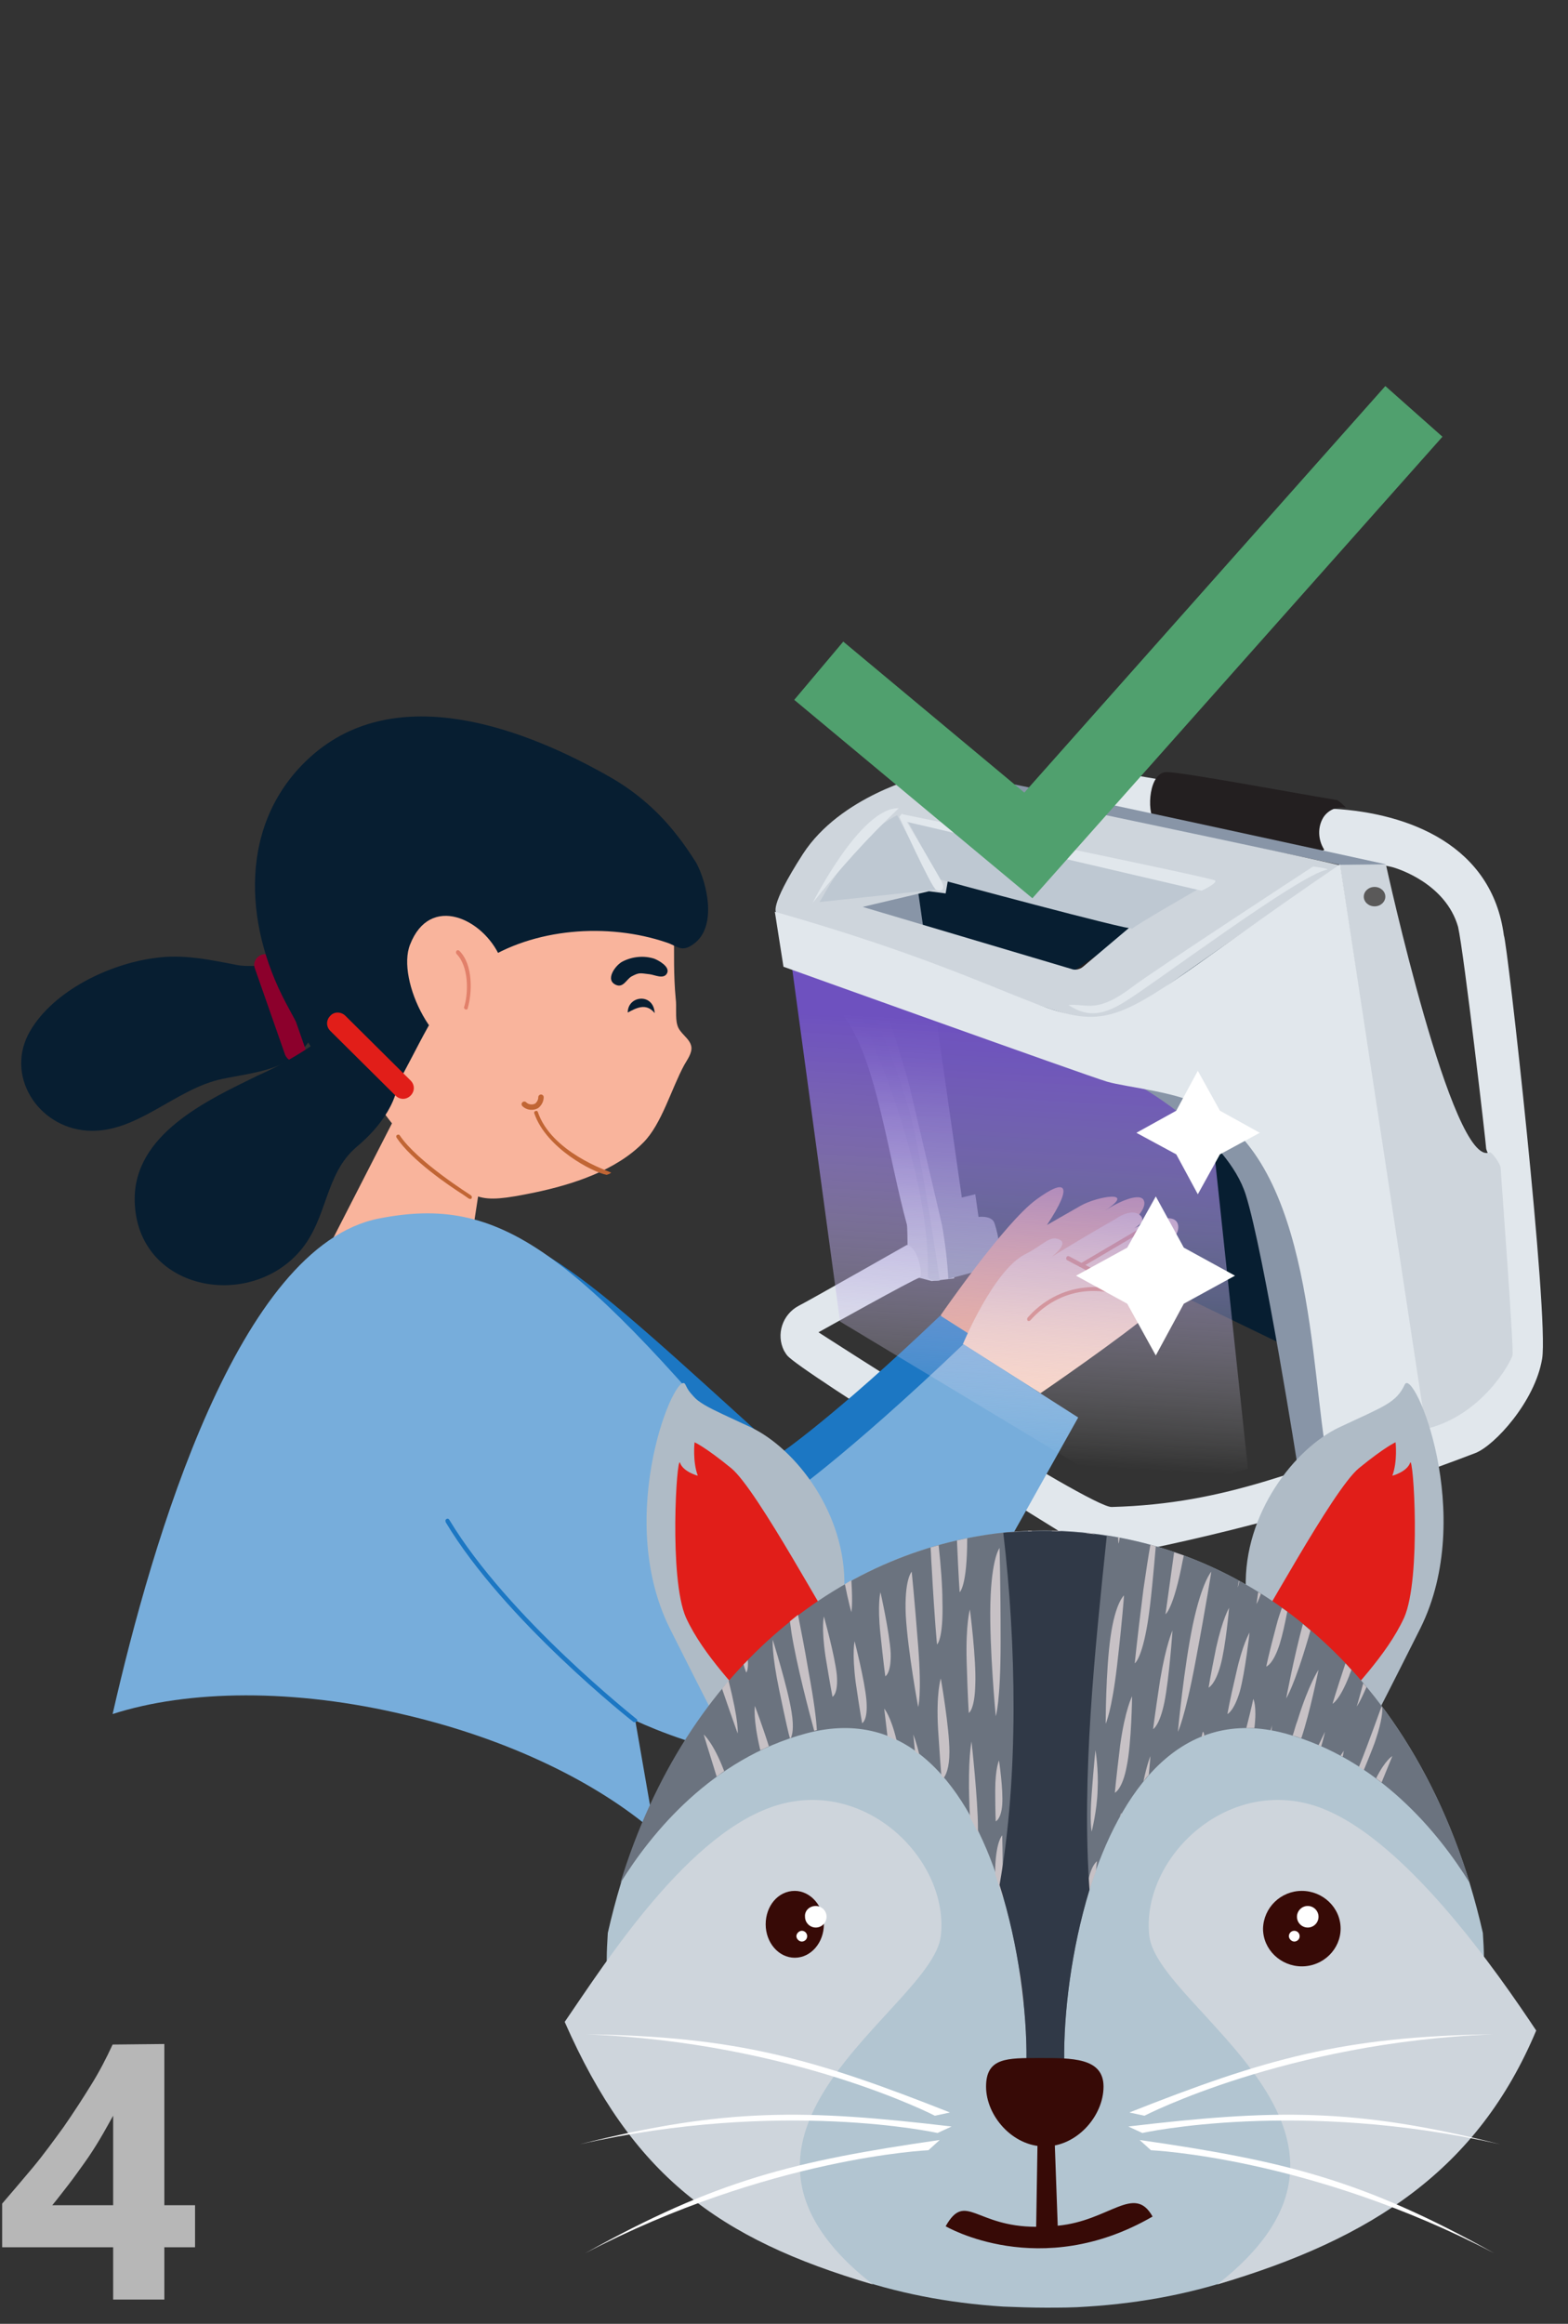 <svg xmlns="http://www.w3.org/2000/svg" xmlns:xlink="http://www.w3.org/1999/xlink" id="Layer_1" x="0px" y="0px" viewBox="0 0 291 431" style="enable-background:new 0 0 291 431;" xml:space="preserve"><rect x="0" y="0" width="291" height="431" fill="#333333" stroke="none"/><style type="text/css">	.st0{clip-path:url(#SVGID_2_);}	.st1{fill:#CED5DC;}	.st2{fill:#BEC8D2;}	.st3{fill:#8895A7;}	.st4{fill:#071E31;}	.st5{fill:#E1E7EC;}	.st6{fill:#8C002C;}	.st7{fill:#F9B49C;}	.st8{fill:#E2806A;}	.st9{fill:#C16534;}	.st10{fill:none;stroke:#C16534;stroke-linecap:round;stroke-miterlimit:10;}	.st11{fill:#F1A385;}	.st12{fill:#1C77C3;}	.st13{fill:#FCD4C0;}	.st14{fill:#77ADDB;}	.st15{fill:#E11E19;}	.st16{fill:#231F20;}	.st17{fill:none;stroke:#231F20;stroke-miterlimit:10;}	.st18{fill:#5A5959;}	.st19{fill:url(#SVGID_3_);}	.st20{fill:#FFFFFF;}	.st21{fill:#B7B7B7;}	.st22{fill-rule:evenodd;clip-rule:evenodd;fill:#B2C5D1;}	.st23{fill-rule:evenodd;clip-rule:evenodd;fill:#AFBBC6;}	.st24{fill-rule:evenodd;clip-rule:evenodd;fill:#E11E19;}	.st25{fill-rule:evenodd;clip-rule:evenodd;fill:#CED5DC;}	.st26{fill-rule:evenodd;clip-rule:evenodd;fill:#6B737F;}	.st27{fill-rule:evenodd;clip-rule:evenodd;fill:#C7C1C5;}	.st28{fill-rule:evenodd;clip-rule:evenodd;fill:#303947;}	.st29{fill-rule:evenodd;clip-rule:evenodd;fill:#370A06;}	.st30{fill-rule:evenodd;clip-rule:evenodd;fill:#FFFFFF;}	.st31{fill:#370A06;}	.st32{fill:#50A06E;}</style><g>	<defs>		<rect id="SVGID_1_" width="291" height="431"></rect>	</defs>	<clipPath id="SVGID_2_">		<use xlink:href="#SVGID_1_" style="overflow:visible;"></use>	</clipPath>	<g class="st0">		<path class="st1" d="M172.9,237.6l4.2-0.5c0,0-8.1-56.8-16.3-59.3s-9.7,1.6-9.7,1.6s2.8,5.1,6.3,10.3c5.3,7.8,7.6,25.4,10.9,37.4   c0.2,0.8,0.1,9.3,0.1,9.3L172.9,237.6z"></path>		<path class="st2" d="M157.6,183.5c0,0,15.2,30.3,14.6,53.3c0.4,1,2.2,0.7,2.2,0.7s-3.6-25.1-6-32.8s-5.9-16.9-7.9-19.3   S157.6,183.5,157.6,183.5z"></path>		<path class="st3" d="M158.6,168.2c0,0,9.4,29.9,10.2,33.3s5.3,22.5,6,25.6c0.6,3.3,1,6.7,1.2,10.1l12.3-3.3c0,0,0.5-0.3-1.5-2.9   s-0.4-6.4-1.8-6.6s-13.7-59.3-13.7-59.3L158.6,168.2z"></path>		<path class="st4" d="M170.4,165.4l8.1,56.7l2.5-0.6l0.6,4.2c0,0,2.3-0.3,2.9,1c0.5,1.4,0.8,2.9,1,4.4l1.2,1.2c0,0,0.8,0,0.8,1.2   s10.3-3.6,10.3-3.6l39.5,19.1l-7.4-72.8L174.1,162l0.3,2.9L170.4,165.4z"></path>		<path class="st5" d="M168.3,230.9c0,0-18.3,10.4-20.1,11.3c-3,1.6-4.2,5.3-2.7,8.3c0.2,0.3,0.4,0.7,0.6,0.9   c2.3,2.9,50.8,32.8,50.8,32.8s7.6,5,16.1,3.1c20.7-4.3,41-10.2,60.8-17.8c3.6-1.4,11.1-9.6,12.4-17.5s-6.5-77.6-7.1-78.5   c-2.2-16.7-17.6-22.7-31.7-23.5c-0.4,0-41.8-7.1-44-7.4s-8.2,4-7.5,4.5s61.2,13.4,62.4,13.7s10,3.1,12.3,11.1   c1.1,4.9,5.2,40.3,5.2,41s1.6,3.3,1.6,3.3s3,33.9,2.3,35s-3.8,10.1-13.8,13c-24.8,8.2-37.9,14.7-59.6,15.3   c-4,0.1-54.4-32.4-54.4-32.4s17.9-10,18.7-10.1S170.5,231.3,168.3,230.9z"></path>		<path class="st4" d="M41.3,200.1c-8.8,1.8-15.9,10.2-25.1,9.6S0.8,199.4,5.6,191.2c4.4-7.5,14.7-12.4,23-13.5   c5.3-0.8,10.3,0.3,15.5,1.3c3.3,0.6,8.5-0.8,11.3,0.7c4.8,2.6,4.8,8.7,2.3,12.9C54.1,198.5,47.5,198.8,41.3,200.1z"></path>		<path class="st6" d="M48.5,177.1c-1,0.4-1.6,1.5-1.2,2.5l5.6,16c0.4,1,1.5,1.6,2.5,1.2l0,0c1-0.4,1.6-1.5,1.2-2.5l-5.6-16   C50.7,177.3,49.6,176.7,48.5,177.1z"></path>		<path class="st7" d="M84.4,250.1l7-45.6l-13.2-6.8l-18.5,36.1C59.7,233.8,84.8,240.7,84.4,250.1z"></path>		<path class="st7" d="M63.3,190.3c-1.4-4.7-2-9.7-1.6-14.6c0.5-5.3-0.3-11.6,0.6-16.7c2-11,13.6-17.4,24.1-17   c17,0.6,38.5,12,38.7,30.5c0,4.2-0.1,8.5,0.3,12.7c0.2,1.4-0.1,3.6,0.3,4.9c0.4,1.6,2.3,2.4,2.6,4c0.2,1.2-0.8,2.5-1.3,3.4   c-2.4,4.4-4.2,11-7.6,14.4c-5.1,5.2-13.1,7.8-20.3,9.3c-10.8,2.2-10.7,1.4-18.9-5.2C72.2,209.3,66.3,200.3,63.3,190.3z"></path>		<path class="st4" d="M125.7,155c-3.3-4.3-7.4-7.9-12-10.6c-16.3-9.4-40.1-18.3-56-4.1c-13.5,12.1-12.5,31-4.6,45.8   c3.8,7.1,14.2,27,21.9,12.7c3.8-7,7.5-15.7,14.4-20.3c9.6-6.4,23.4-7.4,34.3-3.7c2.1,0.7,2.8,1.9,5,0.3c4.5-3.2,2.5-11.4,0.5-15.1   C128.1,158.3,127,156.6,125.7,155z"></path>		<path class="st7" d="M92.8,177.5c-3.1-7.1-13-11.8-16.7-2.3c-2.6,6.5,4.7,21.7,12.9,20.7"></path>		<path class="st8" d="M86.3,187.2L86.3,187.2c0.3,0.1,0.5,0,0.5-0.2c0,0,0,0,0,0c0.8-2.7,1.1-8.1-1.6-10.7   c-0.2-0.1-0.4-0.1-0.5,0.1c-0.1,0.1-0.1,0.3,0,0.5c2.3,2.3,2.3,7.2,1.4,10C86.1,186.9,86.2,187.1,86.3,187.2z"></path>		<path class="st4" d="M114.4,182.7c1.3,0.5,1.9-1.1,2.8-1.6c1.5-0.8,1.6-0.6,3.4-0.4c0.9,0.1,2.6,1,3.2-0.2s-1.6-2.4-2.4-2.7   c-1.9-0.6-4-0.4-5.8,0.5C114.3,178.9,112.1,181.8,114.4,182.7z"></path>		<path class="st4" d="M121.5,187.9c-1.6-2-3.5-0.9-5-0.1C116.5,184.6,121.3,184.1,121.5,187.9z"></path>		<path class="st9" d="M86,221.6l1,0.7c0.2,0.1,0.4,0.1,0.5,0c0.1-0.2,0.1-0.4,0-0.5c0,0-0.1,0-0.1-0.1c-0.1-0.1-9.9-6.2-13.2-11.1   c-0.1-0.2-0.3-0.2-0.5-0.1c-0.2,0.1-0.2,0.3-0.1,0.5C76.3,215.1,83.3,219.9,86,221.6z"></path>		<path class="st9" d="M112.6,217.9c0.3-0.1,0.6-0.2,0.8-0.4c0-0.1-0.3-0.1-0.4-0.2s-10.7-3.6-13.2-11.1c-0.1-0.2-0.3-0.2-0.5-0.1   c-0.2,0.1-0.2,0.3-0.1,0.5C101.4,212.9,109.9,217.4,112.6,217.9z"></path>		<path class="st10" d="M97.3,204.8c0.6,0.6,1.6,0.7,2.3,0.3c0.5-0.4,0.8-1,0.8-1.6"></path>		<path class="st11" d="M174.6,243.9c0,0,11.8-17.1,17.7-21.4c5.7-4.2,6.9-2.7,2,4.7l6.3-3.6c3-1.7,10.5-3,4.5,0.9   c3.3-2.1,6.4-3.1,7.1-2c1.5,2.4-6.6,7.8-6.6,7.8s4.8-4.7,2,1.1s-10.2,11.8-10.2,11.8s6.4-4.9-1,4.1c-4.1,5-18.6,8-18.6,8   L174.6,243.9z"></path>		<path class="st12" d="M121.2,305.9c-1-0.6-1.9-1.3-2.8-1.9c-8-5.5-15.4-12-21.9-19.2c-5.9-6.6-11-13.9-15.3-21.7   c-2.2-4-4-8.2-5.8-12.4c-1.8-4.4-3.6-8.8-5-13.3c-0.9-2.7-1.6-5.4-2.2-8.1c3.4-3,5.2,0,9.1-0.8c19.7-3.9,29.1,6.2,67.6,41   c0,0,9.9-6.7,29.6-25.5l18.7,11.9c0,0-14.2,25.5-25.8,45.9s-46.4,3.5-46.4,3.5L121.2,305.9z"></path>		<path class="st13" d="M193.1,258.4c0,0,15.5-10.6,21.1-15.5c5.1-4.4,0.9-4-5.8-3.6l9-5.3c0,0,3.8-4.1-1.5-3.7   c2.6-0.2,3.3-2.8,2.4-3.8c-1.6-1.9-8.7,1.7-8.7,1.7s3.4-1.3,2.1-2.7c-1-1.1-3-0.6-4.7,0.6c-6.2,3.5-11.8,7-11.8,7s3-2.3,1.6-3.1   c-1.9-1.1-3.1,0.9-6.5,2.6c-5.9,2.9-11.6,16.7-11.6,16.7L193.1,258.4z"></path>		<path class="st12" d="M92.8,298.6c0.2,0,0.4-0.2,0.4-0.4c0-0.1,0-0.2-0.1-0.2l-10.5-12.7c-0.1-0.1-0.4-0.1-0.5,0   c-0.1,0.1-0.1,0.4,0,0.5l10.5,12.7C92.6,298.6,92.7,298.6,92.8,298.6z"></path>		<path class="st8" d="M190.9,245c0.1,0,0.2,0,0.3-0.1c6.8-7.6,15.2-5.1,15.2-5c0.2,0.1,0.4,0,0.5-0.2c0.1-0.2,0-0.4-0.2-0.5   c-1.7-0.5-3.5-0.6-5.3-0.4c-4.2,0.4-8,2.5-10.7,5.6c-0.1,0.1-0.1,0.4,0,0.5c0,0,0,0,0,0C190.7,245,190.8,245,190.9,245z"></path>		<path class="st8" d="M206.5,238.1c0.1,0,0.3-0.1,0.3-0.2c0.1-0.2,0-0.4-0.1-0.5c0,0,0,0,0,0l-8.3-4.4c-0.2-0.1-0.4,0-0.5,0.2   c-0.1,0.2,0,0.4,0.1,0.5l8.3,4.4C206.4,238.1,206.5,238.1,206.5,238.1z"></path>		<path class="st8" d="M204.6,237.1c0.1,0,0.1,0,0.2,0l11.5-6.3c0.2-0.1,0.2-0.3,0.1-0.5c-0.1-0.2-0.3-0.2-0.5-0.1l-11.5,6.3   c-0.2,0.1-0.2,0.3-0.2,0.5c0,0,0,0,0,0C204.4,237.1,204.5,237.1,204.6,237.1z"></path>		<path class="st8" d="M200.6,235c0.1,0,0.1,0,0.2,0l10.7-6.3c0.2-0.1,0.2-0.3,0.1-0.5c0,0,0,0,0,0c-0.1-0.2-0.3-0.2-0.5-0.1   l-10.7,6.3c-0.2,0.1-0.2,0.3-0.1,0.5c0,0,0,0,0,0C200.4,235,200.5,235,200.6,235z"></path>		<path class="st14" d="M178.8,249.3c-22.4,21.4-33.7,29-33.7,29c-38.8-47.1-52.4-56.7-74.8-52.3c-26,5.1-42,59.4-49.4,91.9   c14-4.5,33.7-4.8,54.5,0.2c19.1,4.5,35.4,12.5,46.1,21.7l-3.6-20.7c0,0,39.6,19.2,52.8-4s29.4-52.2,29.4-52.2L178.8,249.3z"></path>		<path class="st4" d="M54.4,196.1c2.9-1.7,5.6-3.6,8.1-5.7c2.4-2,4.7-2.8,7.8-1.3c4,2,3.3,5,3.7,8.7c0.6,6-3.5,11.3-7.8,14.9   c-6,5.1-5.3,13.2-10.5,19.3c-9.6,11.2-30.3,7.3-30.7-9.2c-0.3-12.4,13.4-18.7,22.8-23.3C50.3,198.4,52.4,197.3,54.4,196.1z"></path>		<path class="st15" d="M61.3,188.4c-0.8,0.8-0.8,2,0,2.8l12.1,12c0.8,0.8,2,0.8,2.8,0l0,0c0.8-0.8,0.8-2,0-2.8c0,0,0,0,0,0   l-12.1-12C63.3,187.6,62,187.6,61.3,188.4C61.3,188.4,61.3,188.4,61.3,188.4L61.3,188.4z"></path>		<path class="st12" d="M117.9,319.4c0.1,0,0.2-0.1,0.3-0.1c0.1-0.2,0.1-0.4-0.1-0.5c-0.2-0.2-23.8-18.8-34.7-36.9   c-0.1-0.2-0.3-0.3-0.5-0.2c-0.2,0.1-0.3,0.3-0.2,0.5c0,0,0,0,0,0.1c10.9,18.2,34.6,36.9,34.9,37.1   C117.8,319.4,117.9,319.4,117.9,319.4z"></path>		<path class="st12" d="M151.5,304.4L151.5,304.4c0.2,0,0.3-0.2,0.3-0.4c0-0.1-1.4-13.8-6.4-25.9c-0.1-0.2-0.3-0.3-0.5-0.2   c-0.2,0.1-0.3,0.3-0.2,0.5c5,11.9,6.4,25.5,6.4,25.6C151.2,304.2,151.3,304.4,151.5,304.4z"></path>		<path class="st12" d="M153.7,305.5L153.7,305.5c0.3,0,0.4-0.2,0.4-0.4c0,0,0,0,0,0c-0.2-1.4-0.4-2.9-0.6-4.3   c-0.2-2.9-0.8-5.8-1.6-8.6c-0.1-0.2-0.3-0.3-0.5-0.2c0,0,0,0,0,0c-0.2,0.1-0.3,0.3-0.2,0.4c0,0,0,0,0,0c0.8,2.8,1.4,5.6,1.6,8.5   c0.2,1.4,0.3,2.9,0.6,4.4C153.4,305.3,153.6,305.5,153.7,305.5z"></path>		<path class="st16" d="M214.2,152.2c-1.4-1.8-1-9.1,2.4-9s23.1,3.8,31.6,5.2c0.6,0.4,1.1,0.9,1.6,1.4c-1.6-0.3-3.3,0.4-4.2,1.8   c-1.1,1.8-1,4.1,0.1,5.9C247.1,159.2,214.2,152.2,214.2,152.2z"></path>		<path class="st1" d="M248.6,160l8.6,0.3c0,0,12.4,56.8,19.3,53.4c0.3-0.1,2,2.2,2,2.9s2.5,33.7,2.2,34.8s-5.6,11.3-16.4,13.7   C263.3,257.4,248.6,160,248.6,160z"></path>		<path class="st3" d="M174.8,145c2.3-0.4,4.7-0.7,7.1-0.7c2.7,0.1,75.3,16,75.3,16l-8.5,0.1L174.8,145z"></path>		<path class="st17" d="M233.1,160.4c0,0-30.4,16.7-36.3,22.3c-0.6,0.6-1,1.1-1,1.4C195.7,187.3,233.1,160.4,233.1,160.4z"></path>		<path class="st1" d="M171,144c0,0-15,3.6-22,14.4c-6.5,10.1-4.9,10.9-4.9,10.9l6.4,2.4c0,0,51.8,18.6,54.2,18.2s7.5-3.8,10.4-6   c2.5-1.9,33.1-23.2,33.5-23.4S171,144,171,144z M201,179.3c-0.6,0.5-1.5,0.7-2.2,0.4l-38.7-11.5l12.3-2.9l3.1,0.4l0.5-2.9l34,8.9   L201,179.3z"></path>		<path class="st2" d="M166.5,151.2l7.2,13.8l-21.6,2.3C152.2,167.4,157.9,155.5,166.5,151.2z"></path>		<path class="st2" d="M168.4,152.2l54.5,12.4c0,0-12.4,7.1-12.7,7.6s-35.8-9.1-35.8-9.1L168.4,152.2z"></path>		<path class="st5" d="M150.8,167.5c0,0,8.9-17.8,16-17.6C161,155.4,155.7,161.3,150.8,167.5z"></path>		<path class="st5" d="M166.9,151.5c0,0,5.9,13,6.8,13.5s1.8,0,1.1-1.4c-0.4-0.9-7.4-12.7-7.4-12.7L166.9,151.5z"></path>		<path class="st5" d="M167.4,151c0,0,57.6,11.8,58.1,12.3s-2.5,1.9-2.5,1.9l-55.7-13L167.4,151z"></path>		<path class="st5" d="M243.7,160.7c0,0-29.7,19.4-33.5,22.3c-6.7,5.1-8.4,3.1-11.9,3.4c3.7,2.5,6.8,1.7,10.6-0.7   c5.1-3.1,32.4-23.6,37.4-24.4C246.8,161.1,243.7,160.7,243.7,160.7z"></path>		<ellipse class="st18" cx="255.1" cy="166.3" rx="2" ry="1.8"></ellipse>					<linearGradient id="SVGID_3_" gradientUnits="userSpaceOnUse" x1="186.225" y1="158.39" x2="191.125" y2="241.92" gradientTransform="matrix(1 0 0 -1 0 432)">			<stop offset="3.000000e-02" style="stop-color:#FFFFFF;stop-opacity:0"></stop>			<stop offset="0.1" style="stop-color:#F3F0FA;stop-opacity:9.000000e-02"></stop>			<stop offset="0.42" style="stop-color:#BAADE1;stop-opacity:0.47"></stop>			<stop offset="0.69" style="stop-color:#917BCE;stop-opacity:0.76"></stop>			<stop offset="0.89" style="stop-color:#785DC3;stop-opacity:0.93"></stop>			<stop offset="1" style="stop-color:#6E51BF"></stop>		</linearGradient>		<polygon class="st19" points="146.6,176.6 155.9,245.1 211.4,278.5 231.6,272.4 223.9,200.1 210.2,200.2   "></polygon>		<path class="st3" d="M212.1,201.8c0,0,15.7,9,19.1,19.8s9.7,50.8,9.7,50.8l6.1-1.9c0,0-4.1-45.9-10.7-52.5   C226.2,201.9,216.1,201.5,212.1,201.8z"></path>		<path class="st5" d="M143.8,169.1l1.6,10.2c0,0,56.3,20.2,60,21.3s14.1,2,17.9,4.8c20.6,10.4,19.8,49.1,23.1,65.6l18.2-6.1   l-15.9-104.6C187.1,202.2,220.4,190.9,143.8,169.1z"></path>		<polygon class="st20" points="214.5,221.9 219.7,231.4 229.2,236.6 219.7,241.8 214.5,251.4 209.2,241.8 199.7,236.6 209.2,231.4      "></polygon>		<polygon class="st20" points="222.3,198.6 226.4,206 233.8,210.1 226.4,214.1 222.3,221.5 218.3,214.1 210.9,210.1 218.3,206      "></polygon>		<path class="st21" d="M30.5,379.1V409h5.7v7.8h-5.7v9.7H21v-9.7H0.4v-8.1c1.8-2.1,3.7-4.3,5.7-6.7c2-2.4,3.8-4.9,5.7-7.5   c1.8-2.6,3.5-5.2,5.1-7.8c1.5-2.4,2.8-4.9,4-7.5L30.5,379.1z M9.7,409H21v-16.6c-0.8,1.4-1.6,2.9-2.5,4.4   c-0.9,1.5-1.8,2.9-2.8,4.3c-1,1.4-2,2.8-3,4.1C11.6,406.6,10.7,407.8,9.7,409z"></path>		<g>			<path class="st22" d="M275.2,358.5c0.1,1.6,0.2,3.2,0.2,4.9c0,38.8-32.3,61.8-73.6,64.4c-2.6,0.2-5.2,0.2-7.8,0.2    s-5.3-0.1-7.8-0.2c-41.3-2.6-73.6-25.6-73.6-64.4c0-1.6,0.1-3.2,0.2-4.9C135.3,259,252.6,259,275.2,358.5L275.2,358.5z     M186.6,396.5L186.6,396.5h14.6l0,0H186.6L186.6,396.5z"></path>			<path class="st23" d="M156.7,294.5c0.4-13.8-9.1-25.9-17.4-29.8c-8.3-3.9-10.5-4.5-12.1-7.9c-1.6-3.4-13.4,24.1-2.9,45.2    c10.6,21.1,10.2,19.9,10.2,19.9L156.7,294.5L156.7,294.5z"></path>			<path class="st24" d="M140.1,317.3l16.7-12.1c-2.6-3.3-16.2-28.9-21.1-32.9c-4.9-4-6.8-4.8-6.8-4.8s-0.4,3.5,0.6,6.2    c0,0-2.7-0.7-3.3-2.4c-0.6-1.6-2.1,21.4,1.1,28.7C130.6,307.2,137.3,313.6,140.1,317.3L140.1,317.3z"></path>			<path class="st23" d="M231.2,294.5c-0.4-13.8,9.1-25.9,17.4-29.8c8.3-3.9,10.5-4.5,12.1-7.9c1.6-3.4,13.4,24.1,2.9,45.2    c-10.6,21.1-10.2,19.9-10.2,19.9L231.2,294.5L231.2,294.5z"></path>			<path class="st24" d="M247.8,317.3l-16.7-12.1c2.6-3.3,16.2-28.9,21.1-32.9c4.9-4,6.8-4.8,6.8-4.8s0.4,3.5-0.6,6.2    c0,0,2.7-0.7,3.3-2.4c0.6-1.6,2.1,21.4-1.1,28.7C257.3,307.2,250.6,313.6,247.8,317.3L247.8,317.3z"></path>			<path class="st25" d="M162,423.7c-28.9-8.5-44.7-20.3-57.2-48.7c7.7-11.2,23.2-35.6,39.8-40.3c16.6-4.7,31.6,10.6,30,24.4    C172.9,372.7,126,395.6,162,423.7L162,423.7z"></path>			<path class="st25" d="M225.9,423.7c28.9-8.5,48.4-21.4,59.2-47.1c-6.6-9.9-25.2-37.2-41.8-41.9c-16.6-4.7-31.6,10.6-30,24.4    C215,372.7,261.9,395.6,225.9,423.7L225.9,423.7z"></path>			<path class="st26" d="M115.1,349.3c12.5-40.8,42-62.5,72.6-65.2c5-0.4,10-0.3,15,0.3c29.7,3.5,57.9,25.2,70.1,64.9    c-5.8-9.4-17-23.1-34.3-27.8c-19.4-5.2-30.6,10.7-36.3,28.9c-3.4,11.1-4.8,23-4.7,31.7c0,2.6-0.6,25.6-2.4,9.1l-1.1-4.7l-1.1,4.7    c-1.9,16.4-2.5-6.5-2.4-9.1c0.1-8.9-1.4-21.3-5-32.6c-5.8-17.9-16.9-33.1-35.9-28C132.1,326.2,120.9,339.9,115.1,349.3    L115.1,349.3z"></path>			<path class="st27" d="M134,313.2c0.4-0.5,0.8-1,1.2-1.5c2,7.8,1.7,9.8,1.7,9.8S135.5,317.6,134,313.2L134,313.2z M138,308.7    c0.3-0.3,0.5-0.5,0.8-0.8c0.1,2-0.3,2.3-0.3,2.3S138.3,309.8,138,308.7L138,308.7z M146.6,300.7c0.5-0.4,1-0.8,1.5-1.2    c0.5,2.6,1.2,6,1.9,10.2c1.1,5.9,1.5,9.3,1.6,11.2c-0.2,0-0.3,0.1-0.5,0.1c-1-3.7-3.2-12-4.2-18.1    C146.8,302.2,146.7,301.4,146.6,300.7L146.6,300.7z M156.8,293.8c0.4-0.2,0.8-0.5,1.2-0.7c0.3,4.6,0,5.9,0,5.9    S157.4,296.9,156.8,293.8L156.8,293.8z M172.7,287c0.5-0.1,1-0.3,1.5-0.4c0.4,3.7,0.7,7.6,0.7,10.3c0.2,7.2-1,8.1-1,8.1    s-0.4-3.7-1-14.5C172.8,289.2,172.8,288.1,172.7,287L172.7,287z M177.6,285.7c0.6-0.1,1.3-0.3,1.9-0.4c0,9-1.4,10-1.4,10    S177.9,292.8,177.6,285.7L177.6,285.7z M190.8,283.9h0.7c-0.1,3-0.2,5.3-0.2,6.1C191.3,290,191.1,287.2,190.8,283.9L190.8,283.9z     M195.2,283.9c0.6,0,1.1,0,1.7,0.1c-0.6,7.4-1.4,9.4-1.4,9.4S195.3,289,195.2,283.9L195.2,283.9z M201.6,284.3    c0.4,0,0.8,0.1,1.1,0.1l0.4,0.1c-0.6,5.1-1.1,8.7-1.1,8.7S201.5,291.2,201.6,284.3L201.6,284.3z M207.5,285.1l0.3,0.1    c-0.1,0.7-0.2,1.1-0.2,1.1S207.5,286,207.5,285.1L207.5,285.1z M213.5,286.5c0.3,0.1,0.7,0.2,1,0.3c-0.4,4.5-0.9,10.4-1.5,14.1    c-1.1,6.8-2.4,7.6-2.4,7.6s0.3-3.4,1.6-13.7C212.7,291.4,213.1,288.7,213.5,286.5L213.5,286.5z M217.9,287.9    c0.6,0.2,1.2,0.4,1.8,0.6l-0.2,0.9c-1.7,9-3.2,10-3.2,10S216.7,296.5,217.9,287.9L217.9,287.9z M229.9,293.2l0.1,0.1    c-0.1,0.5-0.2,0.9-0.3,1.1L229.9,293.2L229.9,293.2z M233.5,295.3l0.5,0.3c-0.5,1.4-0.8,1.9-0.8,1.9S233.3,296.6,233.5,295.3    L233.5,295.3z M237.9,298.2c0.3,0.2,0.7,0.5,1,0.7c-0.4,2.1-0.9,4.4-1.4,6c-1.2,3.8-2.5,4.2-2.5,4.2s0.4-2.1,1.9-7.7    C237.2,300.2,237.6,299.1,237.9,298.2L237.9,298.2z M241.8,301.2c0.5,0.4,0.9,0.8,1.4,1.2l-0.4,1.4c-2.6,8.9-4.1,11.2-4.1,11.2    S240.1,307.5,241.8,301.2L241.8,301.2z M249.7,308.5c0.4,0.4,0.7,0.8,1.1,1.2c-0.1,0.4-0.3,0.7-0.4,1.1c-1.8,4.6-3.1,5.2-3.1,5.2    S247.9,313.9,249.7,308.5L249.7,308.5z M253,312.2c0.2,0.2,0.4,0.5,0.6,0.7c-1.2,2.8-1.8,3.6-1.8,3.6S252.3,314.8,253,312.2    L253,312.2z M256.4,316.5l0.1,0.2c0.1,0.6,0,2.4-1.2,6c-0.1,0.4-1,2.7-2.2,5.6c-0.3-0.2-0.6-0.4-0.9-0.6    C254.1,323,256.3,316.7,256.4,316.5L256.4,316.5L256.4,316.5z M256.4,330.6c-0.3-0.3-0.7-0.5-1-0.8c1.7-3.4,3-4.1,3-4.1    S257.7,327.4,256.4,330.6L256.4,330.6z M249.2,325.8l-0.4-0.2c0.4-0.6,0.6-0.9,0.6-0.9S249.3,325.1,249.2,325.8L249.2,325.8z     M245.2,323.9l-0.5-0.2c0.8-1.7,1.2-2.5,1.2-2.5S245.7,322.2,245.2,323.9L245.2,323.9z M241.5,322.4c-0.5-0.2-1.1-0.4-1.6-0.5    c0.3-0.8,0.5-1.8,0.9-2.8c2.1-6.8,3.9-9.4,3.9-9.4S243.1,317.7,241.5,322.4L241.5,322.4z M236,320.9h-0.2c0.2-0.6,0.3-1,0.3-1    S236,320.3,236,320.9L236,320.9z M232.8,320.5c-0.5,0-1,0-1.5,0c0.9-3.5,1.3-5.4,1.3-5.4S233.3,316.4,232.8,320.5L232.8,320.5z     M223.5,321.9c-0.2,0.1-0.3,0.1-0.5,0.2l0.2-0.8C223.3,321.1,223.4,321.2,223.5,321.9L223.5,321.9z M213.2,329.2    c-0.4,0.4-0.7,0.8-1,1.2c0.7-3.3,1.3-4.7,1.3-4.7S213.4,327.2,213.2,329.2L213.2,329.2z M208.1,336.5l-0.3,0.5    c0.2-0.6,0.3-0.8,0.3-0.8V336.5L208.1,336.5z M203.4,347c-0.4,1.1-0.8,2.3-1.2,3.5c-0.3,0.9-0.6,1.8-0.8,2.8    c0.1-1.3,0.2-2.5,0.4-3.6c0.6-3.8,1.8-4.5,1.8-4.5S203.5,345.7,203.4,347L203.4,347z M189.9,371.7c-0.2-1.8-0.4-3.6-0.7-5.5    c0-3,0-7.5,0-7.7c0-0.2,0.9,0.7,1,3.8C190.2,362.9,190,368.7,189.9,371.7L189.9,371.7z M186.1,352c-0.2-0.8-0.5-1.7-0.8-2.5    c-0.2-0.6-0.4-1.3-0.6-1.9c0-0.4,0-0.9,0-1.3c0.2-4.9,1.3-5.9,1.3-5.9s0.1,3.5,0.1,10C186.1,351,186.1,351.5,186.1,352L186.1,352    z M181.5,339.9c-0.5-1-1-2-1.5-2.9c0-0.8-0.1-1.7-0.1-2.6c-0.3-8.1,0.4-11.4,0.4-11.4s1.2,10.8,1.2,16.2    C181.5,339.4,181.5,339.6,181.5,339.9L181.5,339.9z M175.1,329.8c-0.1-0.2-0.3-0.3-0.4-0.5c-0.1-1.2-0.3-3.8-0.6-8.5    c-0.4-6.8,0.5-9.5,0.5-9.5s1.6,9.1,1.6,13.6C176.2,328,175.5,329.3,175.1,329.8L175.1,329.8z M170.6,325.4    c-0.3-0.2-0.6-0.4-0.8-0.6c-0.2-2.1-0.3-3.1-0.3-3.1S170.1,323.2,170.6,325.4L170.6,325.4z M166.4,322.8    c-0.6-0.3-1.1-0.5-1.7-0.8c-0.4-3.4-0.6-5.1-0.6-5.1S165.3,318.2,166.4,322.8L166.4,322.8z M146.8,322.3l-0.2,0.1    c-0.2-0.6-0.8-3.2-2-9c-1.4-6.7-1.2-9.3-1.2-9.3s2.8,8.9,3.5,13.4C147.4,320.6,147,321.8,146.8,322.3L146.8,322.3z M142.7,323.9    c-0.5,0.2-1,0.5-1.6,0.7c-1.4-5.9-1-8.2-1-8.2S141.5,320.1,142.7,323.9L142.7,323.9z M137.1,326.7L137.1,326.7l-0.2-0.4    C136.9,326.3,137,326.5,137.1,326.7L137.1,326.7z M134.4,328.5c-0.5,0.3-0.9,0.7-1.4,1c-1.6-5.1-2.4-7.8-2.4-7.8    S132.4,323.2,134.4,328.5L134.4,328.5z M196.3,374.4c0,0-0.6-1.5-0.3-6.8s0.5-8.1,0.5-8.1s1.1,1,1,5    C197.5,368.4,196.3,374.4,196.3,374.4L196.3,374.4z M196.6,376.8c0,0-0.6,0.8-0.8,2.9s-0.2,2.9-0.2,2.9s0.7-0.2,1-1.7    C196.9,379.5,196.6,376.8,196.6,376.8L196.6,376.8z M210.1,314.6c0,0-1.3,2.5-2.2,9c-0.8,6.5-1,8.9-1,8.9s1.4-0.6,2.2-4.9    C210,323.3,210.1,314.6,210.1,314.6L210.1,314.6z M202.6,339.7c0,0-0.4-1.6,0-7s0.7-8.1,0.7-8.1s0.6,3.5,0.4,7.4    C203.6,335.8,202.6,339.7,202.6,339.7L202.6,339.7z M198.5,343.6c0,0-0.7-2.2-0.3-10.7s0.8-13,0.8-13s1.3,1.7,1.2,8.1    C200.1,334.3,198.5,343.6,198.5,343.6L198.5,343.6z M198.8,347.3c0,0-0.7,1.1-1,4.3c-0.3,3.2-0.3,4.4-0.3,4.4s0.9-0.3,1.3-2.5    C199.2,351.4,198.8,347.3,198.8,347.3L198.8,347.3z M202.3,299.5c0,0-1,2-1.4,7.3c-0.4,5.4-0.5,7.4-0.5,7.4s1.2-0.5,1.7-4.1    C202.7,306.5,202.3,299.5,202.3,299.5L202.3,299.5z M231.9,302.8c0,0-1.3,2.1-2.5,7.6c-1.3,5.5-1.6,7.5-1.6,7.5s1.2-0.5,2.3-4.2    C231.1,310,231.9,302.8,231.9,302.8L231.9,302.8z M228.1,298.2c0,0-1.2,2-2.4,7.4c-1.1,5.4-1.4,7.4-1.4,7.4s1.2-0.5,2.2-4.1    C227.5,305.3,228.1,298.2,228.1,298.2L228.1,298.2z M217.6,302.4c0,0-1.2,2.6-2.3,9.2c-1,6.6-1.3,9.1-1.3,9.1s1.2-0.6,2.1-5    C217,311.2,217.6,302.4,217.6,302.4L217.6,302.4z M205.2,319.7c0,0,1.1-2.2,2.1-10.7c1-8.6,1.3-13.1,1.3-13.1s-1.6,1.3-2.5,7.7    C205.2,309.9,205.2,319.7,205.2,319.7L205.2,319.7z M218.6,321.2c0,0,1.3-2.5,3.3-13.2c2-10.6,2.9-16.5,2.9-16.5    s-1.7,1.8-3.4,9.7C219.7,309.3,218.6,321.2,218.6,321.2L218.6,321.2z M192.2,376.7c0,0-0.6,0.8-0.7,3.1c-0.1,2.3-0.1,3.2-0.1,3.2    s0.7-0.2,1-1.8C192.6,379.6,192.2,376.7,192.2,376.7L192.2,376.7z M192.4,374.6c0,0,0.7-1.1,0.9-4.8c0.2-3.7,0.3-5.5,0.3-5.5    s-1,0.5-1.3,3.2C191.9,370.2,192.4,374.6,192.4,374.6L192.4,374.6z M189.7,318.2c0-0.4,1.1,1.2,1.3,6.2c0,1-0.4,15.7-0.5,17.5    c0,0-0.5-4.4-0.7-7.1C189.7,334.6,189.7,318.6,189.7,318.2L189.7,318.2z M193.4,347.1c0,0-0.7,1.2-0.9,4.7    c-0.2,3.4-0.2,4.7-0.2,4.7s0.9-0.3,1.2-2.6C193.8,351.5,193.4,347.1,193.4,347.1L193.4,347.1z M189.7,344.3c0,0-0.7,1.2-0.8,4.5    c-0.1,3.3,0,4.6,0,4.6s0.9-0.3,1.2-2.6C190.2,348.6,189.7,344.3,189.7,344.3L189.7,344.3z M185.4,326.5c0,0-0.7,1.5-0.7,5.6    s0.1,5.7,0.1,5.7s1-0.4,1.2-3.1C186.2,331.8,185.4,326.5,185.4,326.5L185.4,326.5z M193.6,343.8c0,0,0.8-1.6,1.2-7.4    c0.3-5.8,0.4-8.8,0.4-8.8s-1.3,0.9-1.7,5.1C193.1,337,193.6,343.8,193.6,343.8L193.6,343.8z M163.4,295.3c0,0-0.6,2.1,0,7.8    c0.6,5.7,0.9,7.8,0.9,7.8s1.1-0.5,1-4.3C165.1,302.8,163.4,295.3,163.4,295.3L163.4,295.3z M195.2,298.9c0,0-0.9,2.1-1.2,7.9    s-0.3,7.9-0.3,7.9s1.1-0.5,1.6-4.4C195.7,306.5,195.2,298.9,195.2,298.9L195.2,298.9z M190.3,294c0,0-0.9,2.1-1,7.7    c-0.1,5.7-0.1,7.8-0.1,7.8s1.2-0.4,1.5-4.3C191.1,301.5,190.3,294,190.3,294L190.3,294z M180,298.5c0,0-0.8,2.7-0.6,9.7    s0.4,9.5,0.4,9.5s1.1-0.6,1.2-5.3C181.2,307.7,180,298.5,180,298.5L180,298.5z M170.4,316.6c0,0,0.7-2.2,0-11.3    c-0.7-9-1.2-13.8-1.2-13.8s-1.4,1.4-1.1,8.1C168.5,306.4,170.4,316.6,170.4,316.6L170.4,316.6z M184.8,318.3    c0,0,0.9-2.6,0.9-13.8c0-11.2-0.2-17.4-0.2-17.4s-1.5,1.9-1.7,10.3C183.6,305.8,184.8,318.3,184.8,318.3L184.8,318.3z     M158.6,304.4c0,0-0.5,2.1,0.2,7.6c0.8,5.5,1.2,7.6,1.2,7.6s1.1-0.5,0.8-4.2C160.5,311.7,158.6,304.4,158.6,304.4L158.6,304.4z     M152.9,299.8c0,0-0.5,2,0.3,7.4c0.9,5.5,1.3,7.5,1.3,7.5s1.1-0.5,0.8-4.1C154.9,306.9,152.9,299.8,152.9,299.8L152.9,299.8z"></path>			<path class="st28" d="M186.2,284.3c0.5-0.1,1-0.1,1.5-0.1c5-0.4,10-0.3,15,0.3c0.9,0.1,1.8,0.2,2.7,0.4    c-2.2,21.1-4.7,44.6-3.2,65.6l0,0c-3.4,11.1-4.8,23-4.7,31.7c0,2.6-0.6,25.6-2.4,9.1l-1.1-4.7l-1.1,4.7    c-1.9,16.4-2.5-6.5-2.4-9.1c0.1-8.9-1.4-21.3-5-32.6C189.1,329.4,188.6,304.7,186.2,284.3L186.2,284.3z"></path>			<path class="st29" d="M147.5,350.7c2.9,0,5.4,2.8,5.4,6.2s-2.4,6.2-5.4,6.2s-5.4-2.8-5.4-6.2S144.4,350.7,147.5,350.7    L147.5,350.7z"></path>			<path class="st29" d="M241.6,350.7c3.9,0,7.2,3.1,7.2,7c0,3.8-3.2,7-7.2,7c-3.9,0-7.2-3.1-7.2-7    C234.5,353.8,237.7,350.7,241.6,350.7L241.6,350.7z"></path>			<path class="st30" d="M151.4,353.5c1.1,0,2,0.9,2,2s-0.9,2-2,2s-2-0.9-2-2C149.3,354.4,150.2,353.5,151.4,353.5L151.4,353.5z     M148.8,358.1c0.6,0,1,0.5,1,1c0,0.6-0.5,1-1,1s-1-0.5-1-1S148.3,358.1,148.8,358.1L148.8,358.1z"></path>			<path class="st30" d="M242.7,353.5c1.1,0,2,0.9,2,2s-0.9,2-2,2s-2-0.9-2-2C240.7,354.4,241.6,353.5,242.7,353.5L242.7,353.5z     M240.2,358.1c0.6,0,1,0.5,1,1c0,0.6-0.5,1-1,1s-1-0.5-1-1S239.6,358.1,240.2,358.1L240.2,358.1z"></path>			<path class="st29" d="M193.9,398.1c6,0,10.9-5.7,10.9-11.1s-5.9-5.3-11.9-5.3s-9.9-0.1-9.9,5.3S187.9,398.1,193.9,398.1    L193.9,398.1z"></path>			<path class="st31" d="M192.3,413l0.5-31.3l2.5,3.4l1,27.7c9.6-0.9,14.2-7.8,17.6-1.7c-20.9,12.1-38.4,1.8-38.4,1.8    C179.2,406.4,181,413,192.3,413L192.3,413z"></path>			<path class="st30" d="M212.4,392.4c0,0,26.3-13.6,64.7-15.1c-27.9,0.4-42.2,4.5-67.5,14.5L212.4,392.4L212.4,392.4z M213.6,398.8    c0,0,29.6,1.3,63.7,19.1c-24.4-13.6-38.8-17.1-65.8-21L213.6,398.8L213.6,398.8z M212,395.6c0,0,28.9-6.4,66.4,2.1    c-27-6.8-41.9-6.5-69-3.3L212,395.6L212,395.6z"></path>			<path class="st30" d="M173.5,392.4c0,0-26.3-13.6-64.7-15.1c27.9,0.4,42.2,4.5,67.5,14.5L173.5,392.4L173.5,392.4z M172.3,398.8    c0,0-29.6,1.3-63.7,19.1c24.4-13.6,38.8-17.1,65.8-21L172.3,398.8L172.3,398.8z M174,395.6c0,0-28.9-6.4-66.4,2.1    c27-6.8,41.9-6.5,69-3.3L174,395.6L174,395.6z"></path>		</g>		<polygon class="st32" points="191.6,166.6 147.4,129.8 156.5,119 190.1,147 257.1,71.6 267.7,81   "></polygon>	</g></g></svg>